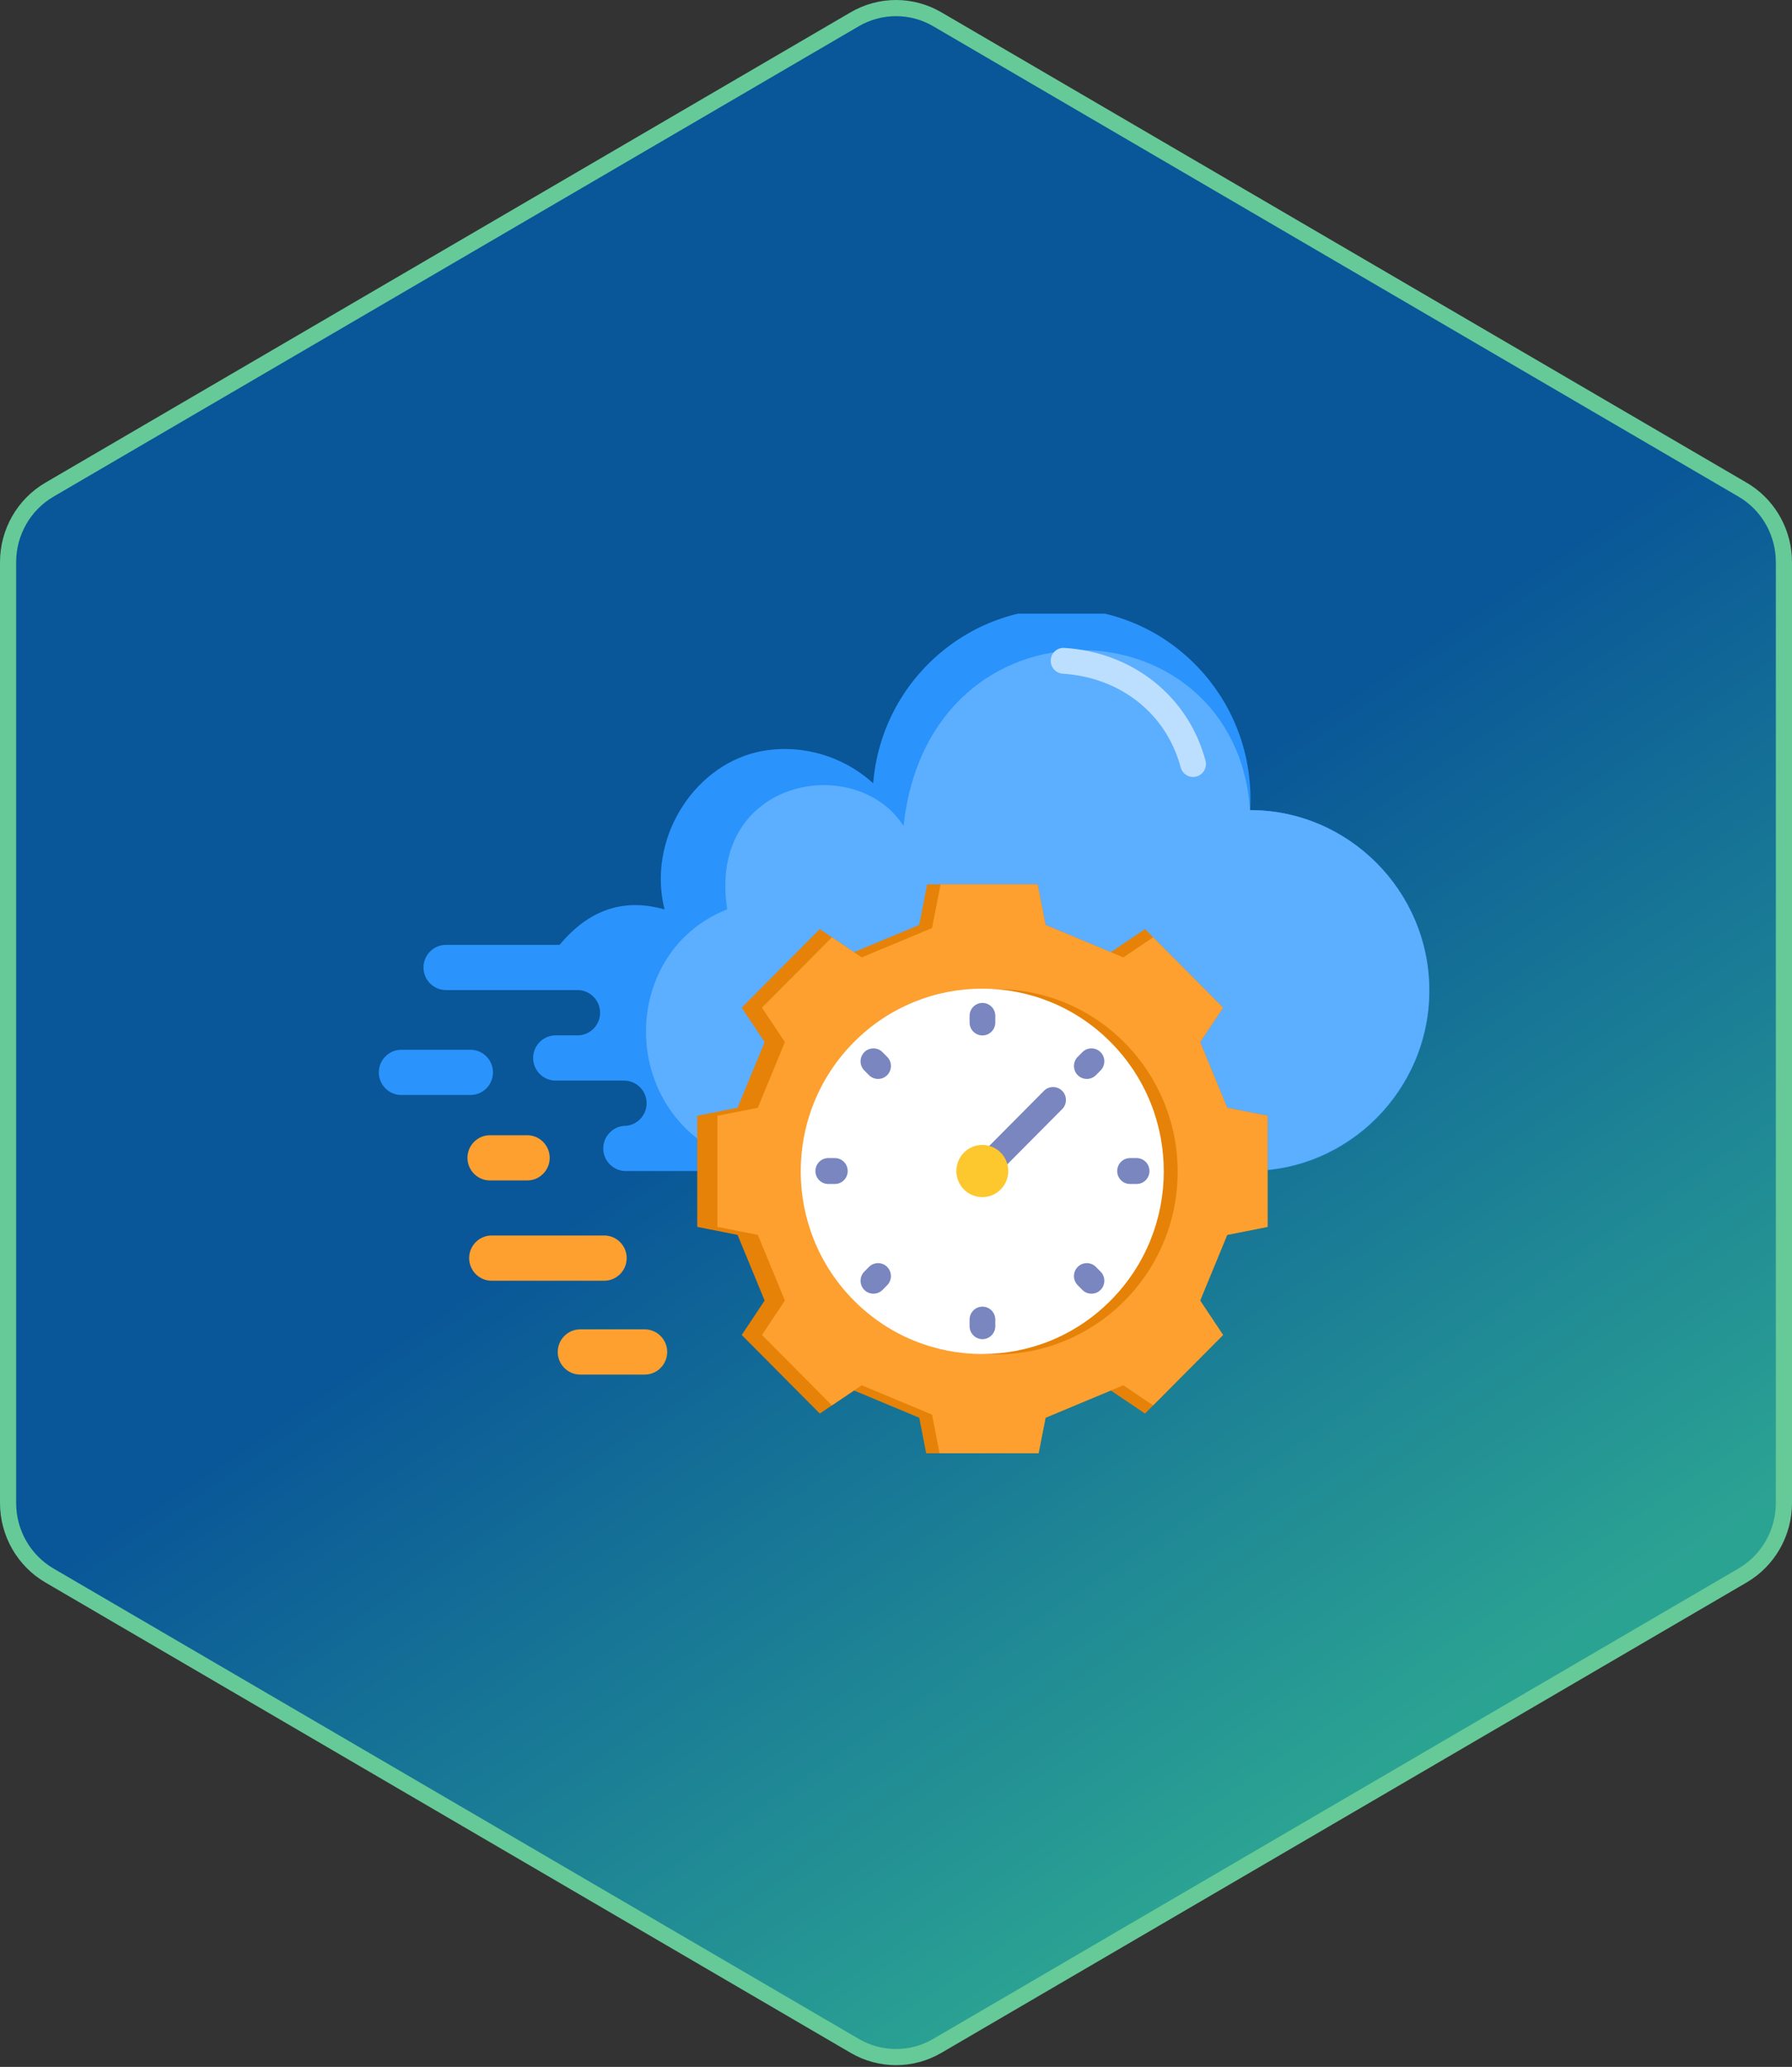 <svg width="111" height="128" viewBox="0 0 111 128" fill="none" xmlns="http://www.w3.org/2000/svg">
<rect x="0" y="0" width="111" height="128" fill="#333333" stroke="none"/>
<path d="M110.5 34.813L110.5 93.077C110.5 94.931 109.522 96.642 107.939 97.566L58.057 126.698C56.475 127.622 54.525 127.622 52.943 126.698L3.061 97.566C1.478 96.642 0.5 94.931 0.5 93.077L0.5 34.813C0.5 32.96 1.478 31.25 3.061 30.325L52.943 1.193C54.525 0.269 56.475 0.269 58.057 1.193L107.939 30.324C109.424 31.191 110.375 32.749 110.488 34.468L110.5 34.813Z" fill="url(#paint0_linear_5348_26218)" stroke="#66CA98"/>
<g clip-path="url(#clip0_5348_26218)">
<path fill-rule="evenodd" clip-rule="evenodd" d="M30.451 76.512H37.426C38.192 76.512 38.819 77.142 38.819 77.913C38.819 78.683 38.192 79.314 37.426 79.314H30.451C29.685 79.314 29.059 78.683 29.059 77.913C29.059 77.142 29.685 76.512 30.451 76.512Z" fill="#FDA02F"/>
<path fill-rule="evenodd" clip-rule="evenodd" d="M54.086 48.506C54.608 42.074 60.178 37.263 66.576 37.718C72.974 38.173 77.816 43.725 77.433 50.167C83.543 50.167 88.541 55.197 88.541 61.344C88.541 67.492 83.542 72.521 77.433 72.521H38.759C37.993 72.521 37.366 71.891 37.366 71.12C37.366 70.349 37.993 69.719 38.759 69.719C39.484 69.667 40.053 69.053 40.053 68.321C40.053 67.55 39.426 66.92 38.66 66.92H34.415C33.649 66.92 33.022 66.29 33.022 65.519C33.022 64.748 33.649 64.118 34.415 64.118H35.778C36.544 64.118 37.17 63.487 37.17 62.717C37.17 61.946 36.544 61.315 35.778 61.315H27.623C26.857 61.315 26.23 60.685 26.23 59.914C26.23 59.144 26.857 58.513 27.623 58.513H34.663C36.715 56.035 39.007 55.703 41.162 56.318C40.086 52.027 42.877 47.531 46.86 46.585C49.27 46.012 52.067 46.663 54.085 48.507L54.086 48.506Z" fill="#2A93FC"/>
<path fill-rule="evenodd" clip-rule="evenodd" d="M77.431 50.168C83.535 50.168 88.53 55.193 88.53 61.335C88.53 67.477 83.535 72.502 77.431 72.502H49.606C38.404 72.502 37.188 59.41 45.044 56.313C43.791 48.211 53.009 46.542 55.967 51.15C57.567 36.377 76.537 37.21 77.431 50.168L77.431 50.168Z" fill="#5CAEFF"/>
<path fill-rule="evenodd" clip-rule="evenodd" d="M65.83 41.72C65.391 41.692 65.058 41.312 65.086 40.871C65.113 40.43 65.491 40.095 65.929 40.123C68.066 40.261 69.976 41.013 71.488 42.218C73.023 43.441 74.143 45.126 74.671 47.107C74.784 47.535 74.532 47.974 74.107 48.088C73.683 48.202 73.246 47.948 73.133 47.521C72.695 45.875 71.77 44.479 70.504 43.471C69.243 42.465 67.637 41.838 65.83 41.72V41.72Z" fill="#BDDFFF"/>
<path fill-rule="evenodd" clip-rule="evenodd" d="M24.855 65.01H29.145C29.911 65.01 30.537 65.64 30.537 66.411C30.537 67.182 29.911 67.812 29.145 67.812H24.855C24.09 67.812 23.463 67.182 23.463 66.411C23.463 65.64 24.09 65.01 24.855 65.01Z" fill="#2A93FC"/>
<path fill-rule="evenodd" clip-rule="evenodd" d="M35.939 82.324H39.934C40.7 82.324 41.327 82.955 41.327 83.725C41.327 84.496 40.7 85.126 39.934 85.126H35.939C35.173 85.126 34.547 84.496 34.547 83.725C34.547 82.955 35.173 82.324 35.939 82.324Z" fill="#FDA02F"/>
<path fill-rule="evenodd" clip-rule="evenodd" d="M30.348 70.302H32.657C33.423 70.302 34.05 70.932 34.05 71.703C34.05 72.474 33.423 73.104 32.657 73.104H30.348C29.582 73.104 28.955 72.474 28.955 71.703C28.955 70.932 29.582 70.302 30.348 70.302Z" fill="#FDA02F"/>
<path fill-rule="evenodd" clip-rule="evenodd" d="M64.765 57.279L68.806 58.966L70.923 57.537L75.76 62.404L74.34 64.535L76.016 68.601L78.516 69.097V75.979L76.016 76.475L74.34 80.541L75.76 82.672L70.923 87.539L68.806 86.11L64.765 87.797L64.272 90.311H57.431L56.939 87.797L52.898 86.11L50.78 87.539L45.943 82.672L47.363 80.541L45.687 76.475L43.188 75.979V69.097L45.687 68.601L47.363 64.535L45.943 62.404L50.78 57.537L52.898 58.966L56.939 57.279L57.431 54.765H64.272L64.765 57.279Z" fill="#E68207"/>
<path fill-rule="evenodd" clip-rule="evenodd" d="M64.764 57.279L66.13 57.85L67.9 58.589L68.805 58.966L69.58 59.29L71.426 58.044L75.759 62.404L74.339 64.535L76.015 68.601L78.515 69.097V75.979L76.015 76.475L74.339 80.541L75.759 82.672L71.426 87.032L69.58 85.787L68.805 86.11L68.805 86.11L64.764 87.797L64.271 90.311L58.262 90.312L57.732 87.605L53.376 85.787L52.897 86.11L52.897 86.11L51.53 87.032L47.197 82.672L48.617 80.541L46.941 76.475L44.441 75.98V69.097L46.941 68.601L48.617 64.535L47.197 62.404L51.53 58.044L52.897 58.966L53.376 59.29L57.732 57.472L58.262 54.765H64.271L64.764 57.279Z" fill="#FDA02F"/>
<path d="M72.928 73.197C73.276 66.96 68.533 61.621 62.334 61.271C56.136 60.921 50.829 65.693 50.481 71.93C50.133 78.167 54.876 83.506 61.075 83.856C67.273 84.206 72.58 79.434 72.928 73.197Z" fill="#E68207"/>
<path d="M68.794 80.538C73.185 76.12 73.185 68.956 68.794 64.538C64.403 60.12 57.283 60.12 52.892 64.538C48.501 68.956 48.501 76.12 52.892 80.538C57.283 84.957 64.403 84.957 68.794 80.538Z" fill="white"/>
<path fill-rule="evenodd" clip-rule="evenodd" d="M67.044 65.159C67.355 64.846 67.859 64.846 68.171 65.159C68.482 65.472 68.482 65.979 68.171 66.292L67.883 66.582C67.572 66.895 67.067 66.895 66.756 66.582C66.445 66.269 66.445 65.761 66.756 65.448L67.044 65.159ZM70.404 71.718C70.844 71.718 71.201 72.077 71.201 72.52C71.201 72.963 70.844 73.322 70.404 73.322H69.997C69.557 73.322 69.201 72.963 69.201 72.52C69.201 72.077 69.557 71.718 69.997 71.718H70.404ZM68.171 78.748C68.482 79.061 68.482 79.568 68.171 79.882C67.859 80.195 67.355 80.194 67.044 79.882L66.756 79.592C66.445 79.279 66.445 78.771 66.756 78.458C67.067 78.145 67.572 78.145 67.883 78.458L68.171 78.748ZM61.651 82.129C61.651 82.572 61.295 82.931 60.854 82.931C60.414 82.931 60.058 82.572 60.058 82.129V81.72C60.058 81.277 60.414 80.918 60.854 80.918C61.295 80.918 61.651 81.277 61.651 81.72V82.129ZM54.665 79.882C54.354 80.194 53.849 80.194 53.538 79.882C53.227 79.568 53.227 79.061 53.538 78.748L53.826 78.458C54.137 78.145 54.642 78.145 54.953 78.458C55.264 78.771 55.264 79.279 54.953 79.592L54.665 79.882ZM51.305 73.322C50.864 73.322 50.508 72.963 50.508 72.52C50.508 72.077 50.864 71.718 51.305 71.718H51.712C52.152 71.718 52.508 72.077 52.508 72.52C52.508 72.963 52.152 73.322 51.712 73.322H51.305ZM53.538 66.292C53.227 65.979 53.227 65.472 53.538 65.159C53.849 64.846 54.354 64.846 54.665 65.159L54.953 65.448C55.264 65.761 55.264 66.269 54.953 66.582C54.642 66.895 54.137 66.895 53.826 66.582L53.538 66.292ZM60.058 62.911C60.058 62.468 60.414 62.109 60.854 62.109C61.295 62.109 61.651 62.468 61.651 62.911V63.321C61.651 63.763 61.295 64.122 60.854 64.122C60.414 64.122 60.058 63.763 60.058 63.321V62.911Z" fill="#7986BF"/>
<path fill-rule="evenodd" clip-rule="evenodd" d="M61.419 73.087C61.108 73.4 60.603 73.4 60.292 73.087C59.981 72.774 59.981 72.266 60.292 71.954L64.665 67.553C64.977 67.24 65.481 67.24 65.792 67.553C66.103 67.866 66.103 68.374 65.792 68.687L61.419 73.087Z" fill="#7986BF"/>
<path d="M61.982 73.663C62.61 73.031 62.61 72.008 61.982 71.376C61.355 70.745 60.338 70.745 59.71 71.376C59.083 72.008 59.083 73.031 59.71 73.663C60.338 74.294 61.355 74.294 61.982 73.663Z" fill="#FDC72E"/>
</g>
<defs>
<linearGradient id="paint0_linear_5348_26218" x1="29.5" y1="14" x2="91.5" y2="105.5" gradientUnits="userSpaceOnUse">
<stop offset="0.485" stop-color="#095698"/>
<stop offset="1" stop-color="#2BA393"/>
</linearGradient>
<clipPath id="clip0_5348_26218">
<rect width="68" height="52" fill="white" transform="translate(22 38)"/>
</clipPath>
</defs>
</svg>
